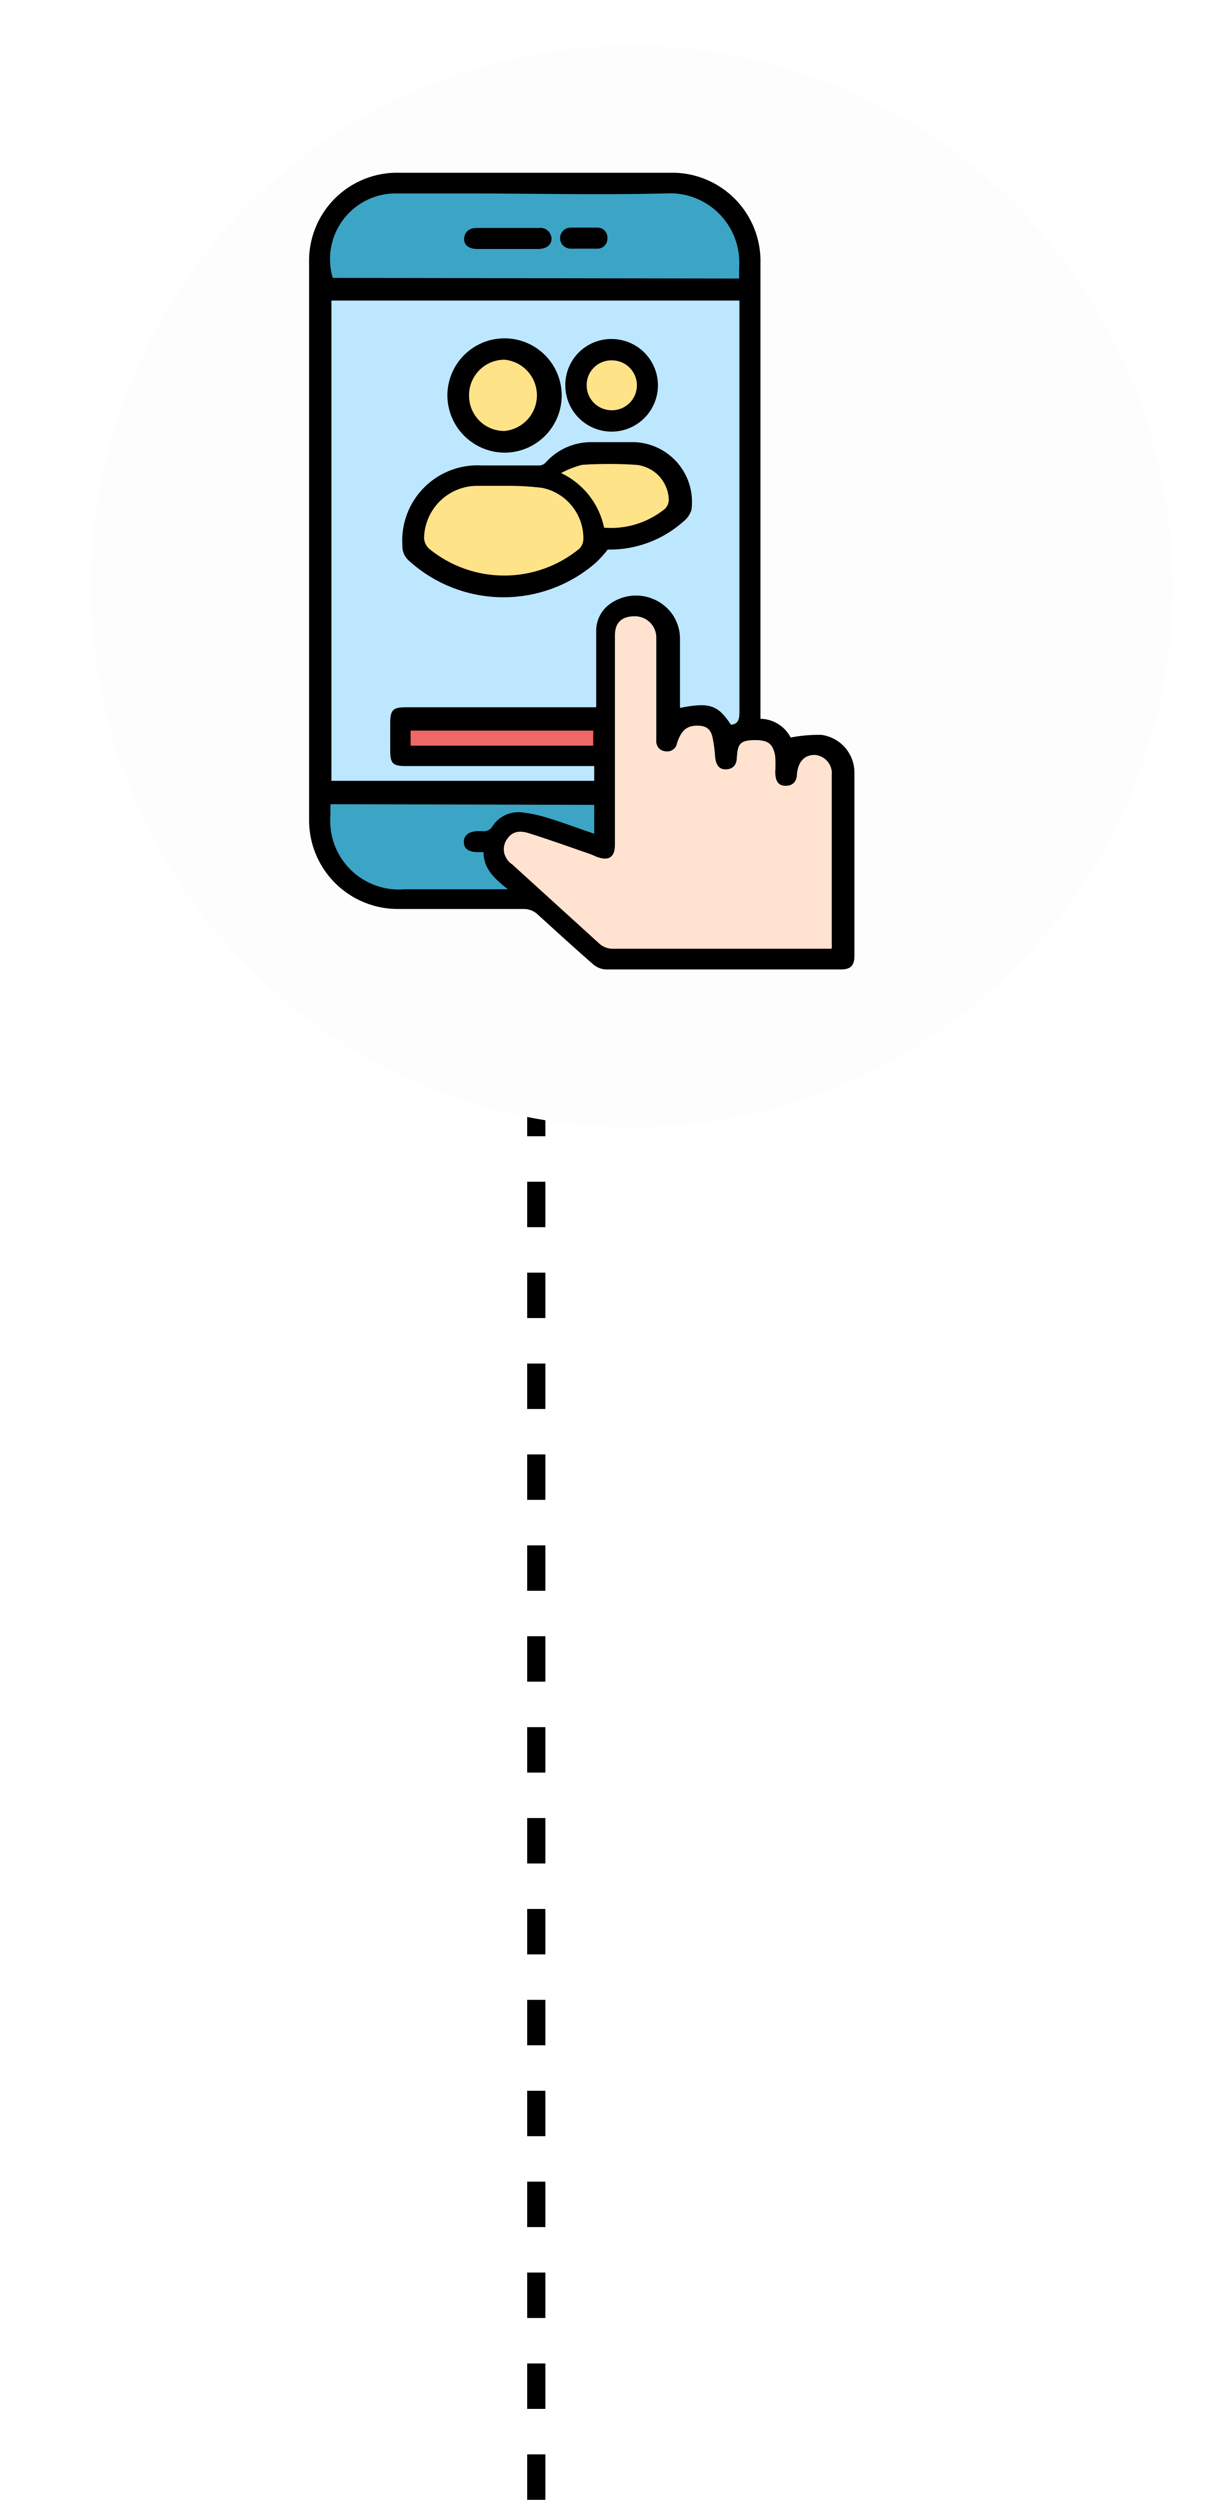 <svg width="134" height="275" viewBox="0 0 134 275" fill="none" xmlns="http://www.w3.org/2000/svg">
<line x1="59" y1="275" x2="59" y2="81" stroke="black" stroke-width="2" stroke-dasharray="5 5"/>
<g filter="url(#filter0_d_2672_10078)">
<circle cx="59.5" cy="63.5" r="59.5" fill="#FDFDFD"/>
</g>
<path d="M35.125 33.063V86.661H66.098L66.351 72.71V67.759L69.387 66.819L72.386 67.759C72.981 68.801 73.431 69.92 73.724 71.084C73.904 72.349 73.724 80.228 73.724 80.228L76.145 78.818C76.145 78.818 77.591 77.878 78.278 78.818C78.964 79.758 80.121 81.059 80.121 81.059L81.964 80.228H82.904V31.979H34.836L35.125 33.063Z" fill="#BDE7FF"/>
<path d="M50.666 42.316L52.256 47.448L55.87 48.713L59.195 46.978L60.207 43.544L58.942 39.822L56.304 38.268L53.702 39.208L50.666 42.063V42.316Z" fill="#FFE388"/>
<path d="M45.532 60.314L51.857 63.928H58.688L64.181 61.687L65.771 59.663L68.663 59.049L72.963 57.64L74.409 55.76V52.146C73.149 51.084 71.821 50.106 70.434 49.219C70.217 49.219 65.952 49.219 65.013 49.544C63.687 49.718 62.436 50.256 61.398 51.098C60.133 52.327 58.724 51.857 56.845 52.255C54.719 52.322 52.608 52.637 50.556 53.194C48.547 54.232 46.726 55.6 45.171 57.242C45.089 58.28 45.212 59.324 45.532 60.314Z" fill="#FFE388"/>
<path d="M64.182 40.906C63.821 42.423 64.182 44.52 64.796 45.026C65.54 45.509 66.404 45.772 67.29 45.785C68.568 45.51 69.79 45.021 70.904 44.339C70.735 42.815 70.408 41.313 69.928 39.858C69.567 39.605 68.23 38.05 67.399 38.231C66.567 38.412 64.543 39.135 64.435 39.568C64.327 40.002 64.182 40.906 64.182 40.906Z" fill="#FFE388"/>
<path d="M44.27 79.504L44.017 83.263L66.352 82.902V78.818L44.27 79.504Z" fill="#EF6767"/>
<path d="M35.127 86.66H66.1L66.859 92.732L57.824 90.564C57.824 90.564 54.571 91.214 54.86 92.19C55.18 93.264 55.629 94.296 56.197 95.262L58.402 98.081C58.402 98.081 40.62 98.659 40.62 98.478C40.62 98.298 36.356 95.587 36.464 95.37C36.573 95.154 35.127 89.154 35.127 89.154V86.66Z" fill="#3CA5C6"/>
<path d="M34.836 31.979H82.904L82.109 25.944L79.109 21.281L72.386 20.052H41.052L36.462 24.281L34.836 31.509V31.979Z" fill="#3CA5C6"/>
<path d="M54.75 92.588L57.063 96.853L66.677 105.562H93.168L92.59 83.263L90.277 81.89C90.277 81.89 87.168 82.613 87.168 83.263C87.168 83.914 85.072 80.264 84.603 80.228C84.133 80.192 81.458 80.734 81.531 81.023C81.603 81.312 79.904 81.89 79.904 81.89L78.928 79.505H75.061L73.941 81.059V69.024C73.941 69.024 70.76 66.133 70.327 66.458C69.63 66.798 68.904 67.076 68.158 67.289C67.617 68.035 67.269 68.905 67.146 69.819C66.93 71.192 67.146 92.732 67.146 92.732L59.918 91.07C59.918 91.07 55.834 89.66 55.979 90.022C56.123 90.383 54.75 92.588 54.75 92.588Z" fill="#FFE2CF"/>
<path d="M83.662 79.071C84.35 79.084 85.022 79.282 85.608 79.645C86.193 80.007 86.669 80.52 86.987 81.131C88.106 80.917 89.245 80.82 90.384 80.842C91.406 80.984 92.339 81.497 93.006 82.284C93.673 83.071 94.026 84.076 93.999 85.106C93.999 91.829 93.999 98.515 93.999 105.201C93.999 106.213 93.565 106.646 92.553 106.646H66.604C66.079 106.603 65.583 106.387 65.194 106.032C63.134 104.225 61.146 102.418 59.086 100.539C58.705 100.205 58.219 100.014 57.713 99.997H43.907C42.601 100.016 41.305 99.773 40.094 99.282C38.884 98.792 37.785 98.063 36.861 97.14C35.938 96.216 35.209 95.117 34.718 93.906C34.228 92.696 33.985 91.4 34.005 90.094C34.005 69.71 34.005 49.339 34.005 28.979C33.964 27.659 34.195 26.344 34.682 25.115C35.169 23.887 35.903 22.771 36.837 21.837C37.771 20.903 38.887 20.169 40.115 19.682C41.344 19.195 42.658 18.964 43.979 19.005H73.651C74.98 18.964 76.303 19.197 77.538 19.688C78.773 20.179 79.894 20.918 80.833 21.86C81.771 22.802 82.506 23.926 82.993 25.163C83.48 26.399 83.707 27.723 83.662 29.052V79.107V79.071ZM80.337 79.721C81.241 79.721 81.349 79.071 81.349 78.348C81.349 63.602 81.349 48.833 81.349 34.039V33.063H36.462V85.901H65.375V84.275H44.666C43.184 84.275 42.931 83.986 42.931 82.504V79.577C42.931 78.095 43.22 77.806 44.666 77.806H65.592V76.649C65.592 74.228 65.592 71.806 65.592 69.421C65.585 68.823 65.727 68.233 66.004 67.703C66.282 67.173 66.686 66.72 67.182 66.385C68.219 65.67 69.49 65.38 70.734 65.575C71.978 65.77 73.1 66.436 73.868 67.433C74.493 68.266 74.823 69.284 74.808 70.325C74.808 72.819 74.808 75.348 74.808 77.878C78.024 77.228 79 77.553 80.409 79.721H80.337ZM91.505 104.297C91.52 104.117 91.52 103.936 91.505 103.755C91.505 97.611 91.505 91.467 91.505 85.287C91.535 85.016 91.509 84.741 91.43 84.479C91.351 84.218 91.219 83.975 91.044 83.765C90.868 83.556 90.652 83.384 90.408 83.261C90.165 83.137 89.898 83.064 89.626 83.046C88.541 83.046 87.818 83.733 87.674 85.143C87.674 85.902 87.276 86.444 86.445 86.444C85.614 86.444 85.325 85.938 85.289 84.998C85.326 84.396 85.326 83.793 85.289 83.191C85.036 81.781 84.493 81.384 82.903 81.42C81.313 81.456 81.168 81.962 81.06 83.335C81.06 84.094 80.662 84.637 79.831 84.637C79 84.637 78.747 83.986 78.675 83.263C78.634 82.534 78.537 81.809 78.386 81.095C78.169 80.119 77.591 79.794 76.579 79.83C75.567 79.866 74.952 80.336 74.482 81.745C74.46 81.889 74.41 82.026 74.334 82.15C74.258 82.273 74.159 82.38 74.041 82.464C73.923 82.549 73.789 82.608 73.648 82.64C73.506 82.672 73.36 82.675 73.217 82.649C73.072 82.64 72.929 82.602 72.799 82.536C72.668 82.471 72.552 82.379 72.457 82.268C72.363 82.157 72.292 82.027 72.249 81.888C72.205 81.748 72.191 81.602 72.205 81.456V80.661C72.205 77.047 72.205 73.433 72.205 70.072C72.186 69.455 71.926 68.871 71.48 68.445C71.033 68.018 70.437 67.785 69.82 67.795C68.338 67.795 67.616 68.554 67.652 69.999C67.652 75.24 67.652 80.444 67.652 85.685C67.652 88.106 67.652 90.491 67.652 92.913C67.652 94.322 66.965 94.756 65.628 94.25L65.05 93.997C62.737 93.202 60.46 92.371 58.147 91.648C56.846 91.25 56.159 91.648 55.653 92.515C55.422 92.951 55.365 93.457 55.492 93.933C55.62 94.409 55.922 94.819 56.34 95.081L65.917 103.791C66.329 104.173 66.873 104.381 67.435 104.37H91.433L91.505 104.297ZM81.313 30.642V29.485C81.399 28.392 81.248 27.294 80.871 26.264C80.493 25.235 79.898 24.299 79.127 23.52C78.355 22.742 77.424 22.139 76.398 21.752C75.372 21.366 74.275 21.205 73.181 21.281C65.953 21.462 58.725 21.281 51.497 21.281C48.75 21.281 46.003 21.281 43.257 21.281C42.155 21.324 41.078 21.617 40.107 22.14C39.136 22.662 38.298 23.4 37.656 24.297C37.014 25.193 36.586 26.224 36.404 27.311C36.222 28.399 36.292 29.513 36.607 30.57L81.313 30.642ZM36.354 88.468C36.354 88.937 36.354 89.299 36.354 89.66C36.26 90.756 36.407 91.86 36.785 92.893C37.162 93.927 37.761 94.865 38.539 95.643C39.317 96.421 40.255 97.02 41.288 97.397C42.322 97.774 43.425 97.921 44.522 97.828C47.919 97.828 51.316 97.828 54.713 97.828H55.87C54.424 96.672 53.195 95.587 53.195 93.744H52.581C51.533 93.744 51.027 93.347 51.027 92.624C51.027 91.901 51.569 91.467 52.545 91.431H53.015C53.249 91.474 53.491 91.441 53.706 91.337C53.92 91.233 54.096 91.064 54.207 90.853C54.558 90.328 55.048 89.911 55.623 89.65C56.198 89.388 56.834 89.291 57.46 89.371C58.417 89.486 59.361 89.691 60.279 89.986C61.978 90.492 63.64 91.142 65.375 91.72V88.54L36.354 88.468ZM65.266 80.372H45.172V82.034H65.266V80.372Z" fill="black"/>
<path d="M66.857 60.458C66.471 60.959 66.048 61.43 65.592 61.868C62.736 64.373 59.057 65.739 55.258 65.706C51.458 65.672 47.804 64.242 44.992 61.687C44.754 61.482 44.566 61.226 44.441 60.938C44.316 60.65 44.257 60.338 44.269 60.025C44.189 58.849 44.362 57.67 44.774 56.567C45.187 55.463 45.831 54.46 46.662 53.626C47.493 52.791 48.493 52.143 49.595 51.726C50.697 51.309 51.875 51.132 53.051 51.206H59.376C59.517 51.192 59.654 51.15 59.778 51.081C59.902 51.013 60.011 50.92 60.099 50.809C60.74 50.109 61.523 49.553 62.395 49.179C63.267 48.806 64.209 48.622 65.158 48.64C66.713 48.64 68.267 48.64 69.821 48.64C70.735 48.677 71.631 48.905 72.453 49.308C73.274 49.711 74.002 50.282 74.591 50.982C75.179 51.683 75.615 52.499 75.87 53.377C76.125 54.256 76.194 55.178 76.073 56.085C75.914 56.602 75.599 57.057 75.169 57.386C72.883 59.418 69.915 60.514 66.857 60.458ZM55.473 53.447C54.425 53.447 53.376 53.447 52.364 53.447C50.855 53.484 49.419 54.102 48.355 55.173C47.291 56.244 46.682 57.684 46.654 59.193C46.666 59.421 46.723 59.644 46.822 59.848C46.922 60.053 47.061 60.236 47.233 60.386C49.56 62.282 52.47 63.318 55.473 63.318C58.475 63.318 61.385 62.282 63.713 60.386C64.006 60.101 64.175 59.711 64.183 59.302C64.2 57.978 63.755 56.691 62.923 55.661C62.092 54.632 60.926 53.925 59.629 53.664C58.25 53.501 56.861 53.428 55.473 53.447ZM66.315 58.037C68.757 58.275 71.196 57.549 73.109 56.013C73.257 55.881 73.375 55.719 73.456 55.539C73.537 55.358 73.579 55.163 73.579 54.965C73.548 53.995 73.163 53.071 72.498 52.365C71.832 51.66 70.931 51.222 69.965 51.134C67.991 51.007 66.012 51.007 64.038 51.134C63.235 51.346 62.459 51.649 61.725 52.037C62.923 52.605 63.974 53.442 64.795 54.482C65.616 55.523 66.186 56.74 66.459 58.037H66.315Z" fill="black"/>
<path d="M49.219 43.508C49.219 42.264 49.588 41.049 50.279 40.015C50.97 38.98 51.952 38.174 53.101 37.698C54.25 37.222 55.514 37.098 56.734 37.341C57.954 37.583 59.075 38.182 59.954 39.062C60.833 39.941 61.432 41.062 61.675 42.281C61.918 43.501 61.793 44.766 61.317 45.915C60.841 47.064 60.035 48.046 59.001 48.737C57.967 49.428 56.751 49.797 55.507 49.797C53.842 49.787 52.248 49.122 51.071 47.944C49.894 46.767 49.228 45.173 49.219 43.508ZM51.604 43.508C51.599 44.022 51.697 44.532 51.891 45.008C52.086 45.483 52.373 45.916 52.737 46.279C53.1 46.642 53.532 46.93 54.008 47.124C54.484 47.319 54.993 47.416 55.507 47.411C56.482 47.318 57.387 46.864 58.046 46.139C58.705 45.414 59.07 44.47 59.07 43.49C59.07 42.511 58.705 41.566 58.046 40.841C57.387 40.116 56.482 39.663 55.507 39.569C54.989 39.569 54.475 39.672 53.997 39.873C53.518 40.074 53.085 40.367 52.721 40.738C52.358 41.108 52.072 41.547 51.88 42.029C51.688 42.511 51.594 43.026 51.604 43.544V43.508Z" fill="black"/>
<path d="M67.288 37.292C68.296 37.292 69.281 37.591 70.12 38.151C70.958 38.711 71.611 39.507 71.996 40.438C72.382 41.369 72.483 42.394 72.286 43.382C72.09 44.371 71.604 45.279 70.892 45.991C70.179 46.704 69.271 47.189 68.283 47.386C67.294 47.583 66.269 47.482 65.338 47.096C64.407 46.71 63.611 46.057 63.051 45.219C62.491 44.381 62.193 43.396 62.193 42.388C62.188 41.718 62.316 41.053 62.571 40.432C62.825 39.812 63.2 39.248 63.674 38.774C64.148 38.3 64.712 37.925 65.333 37.67C65.953 37.416 66.618 37.287 67.288 37.292ZM64.542 42.388C64.542 42.752 64.614 43.112 64.754 43.448C64.894 43.783 65.1 44.088 65.359 44.343C65.618 44.599 65.925 44.8 66.262 44.936C66.6 45.072 66.961 45.139 67.325 45.135C68.053 45.135 68.752 44.845 69.267 44.33C69.782 43.815 70.071 43.117 70.071 42.388C70.071 41.66 69.782 40.961 69.267 40.446C68.752 39.931 68.053 39.641 67.325 39.641C66.966 39.632 66.608 39.694 66.273 39.823C65.939 39.953 65.633 40.148 65.374 40.397C65.115 40.645 64.908 40.943 64.765 41.273C64.622 41.602 64.546 41.957 64.542 42.316V42.388Z" fill="black"/>
<path d="M55.835 27.389H52.474C51.571 27.389 50.992 26.919 51.065 26.196C51.137 25.473 51.643 25.076 52.438 25.076C54.715 25.076 56.992 25.076 59.269 25.076C59.441 25.05 59.618 25.062 59.786 25.109C59.954 25.157 60.11 25.24 60.243 25.353C60.377 25.466 60.484 25.606 60.559 25.764C60.634 25.922 60.675 26.094 60.678 26.269C60.678 26.955 60.1 27.389 59.196 27.389H55.835Z" fill="black"/>
<path d="M64.148 27.353H62.775C62.468 27.353 62.174 27.232 61.957 27.015C61.74 26.798 61.618 26.504 61.618 26.197C61.618 25.89 61.74 25.596 61.957 25.379C62.174 25.162 62.468 25.04 62.775 25.04C63.763 25.04 64.738 25.04 65.702 25.04C65.857 25.034 66.012 25.062 66.155 25.121C66.299 25.179 66.428 25.268 66.534 25.381C66.64 25.494 66.721 25.629 66.771 25.776C66.82 25.923 66.838 26.079 66.823 26.233C66.828 26.385 66.801 26.536 66.745 26.677C66.688 26.817 66.602 26.945 66.493 27.05C66.384 27.156 66.254 27.238 66.112 27.29C65.969 27.342 65.817 27.364 65.666 27.353H64.148Z" fill="black"/>
<defs>
<filter id="filter0_d_2672_10078" x="0" y="0" width="134" height="129" filterUnits="userSpaceOnUse" color-interpolation-filters="sRGB">
<feFlood flood-opacity="0" result="BackgroundImageFix"/>
<feColorMatrix in="SourceAlpha" type="matrix" values="0 0 0 0 0 0 0 0 0 0 0 0 0 0 0 0 0 0 127 0" result="hardAlpha"/>
<feOffset dx="10" dy="1"/>
<feGaussianBlur stdDeviation="2.5"/>
<feComposite in2="hardAlpha" operator="out"/>
<feColorMatrix type="matrix" values="0 0 0 0 0 0 0 0 0 0 0 0 0 0 0 0 0 0 0.2 0"/>
<feBlend mode="normal" in2="BackgroundImageFix" result="effect1_dropShadow_2672_10078"/>
<feBlend mode="normal" in="SourceGraphic" in2="effect1_dropShadow_2672_10078" result="shape"/>
</filter>
</defs>
</svg>
